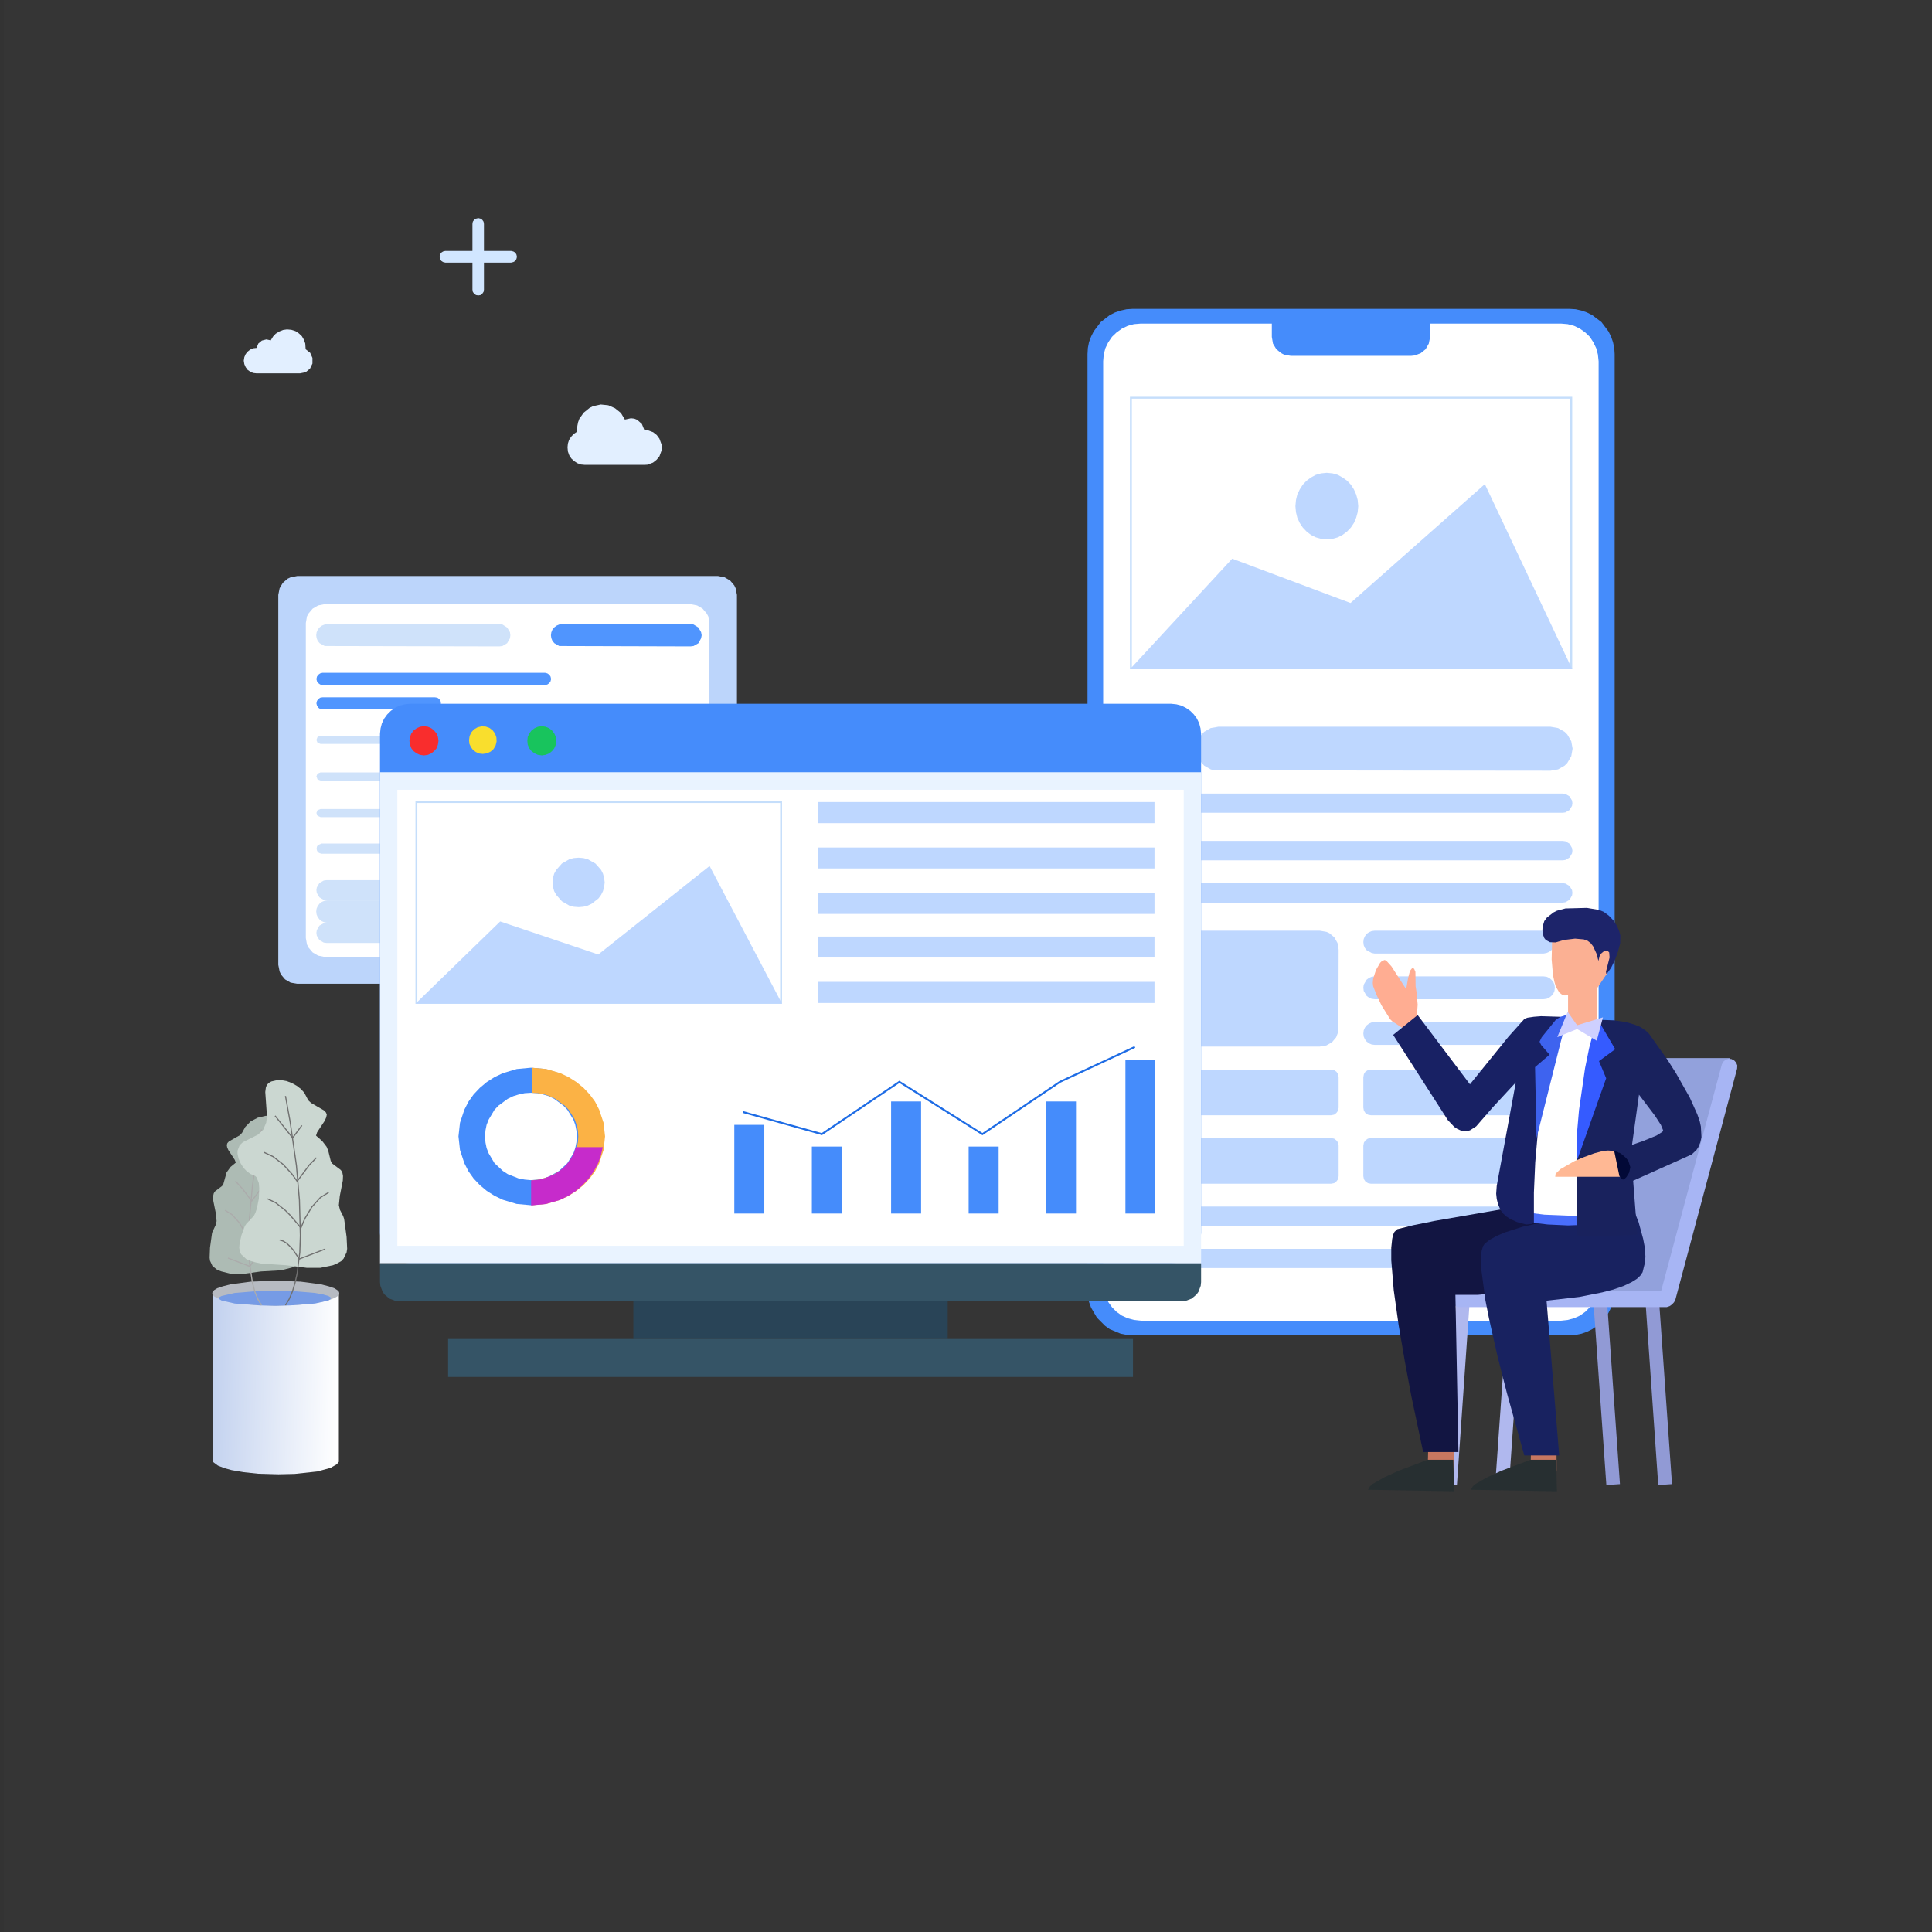 <svg height="1024" node-id="1" sillyvg="true" template-height="1024" template-width="1024" version="1.1"
     viewBox="0 0 1024 1024" width="1024" xmlns="http://www.w3.org/2000/svg">
    <rect x="0" y="0" width="1024" height="1024" fill="#333333" stroke="none"/>
    <defs node-id="140">
        <linearGradient gradientUnits="objectBoundingBox" id="linear-gradient" node-id="5" spreadMethod="pad" x1="0"
                        x2="1" y1="0.418" y2="0.457">
            <stop offset="0" stop-color="#c3d2ef"/>
            <stop offset="1" stop-color="#ffffff"/>
        </linearGradient>
        <clipPath id="clip-数据整理-2" node-id="8">
            <path d="M 0.00 0.00 L 1024.00 0.00 L 1024.00 1024.00 L 0.00 1024.00 Z" fill="#000000" fill-rule="nonzero"
                  node-id="149" stroke="none" target-height="1024" target-width="1024" target-x="0" target-y="0"/>
        </clipPath>
        <clipPath id="clip-path" node-id="3">
            <path d="M 0.00 0.00 L 1024.00 0.00 L 1024.00 1024.00 L 0.00 1024.00 Z" fill="#000000" fill-rule="nonzero"
                  id="数据整理" node-id="4" stroke="none" target-height="1024" target-width="1024" target-x="0"
                  target-y="0"/>
        </clipPath>
    </defs>
    <g clip-path="url(#clip-数据整理-2)" id="数据整理-2" node-id="10">
        <path d="M 0.00 0.00 L 1024.00 0.00 L 1024.00 1024.00 L 0.00 1024.00 Z" fill="#ffffff" fill-opacity="0"
              fill-rule="nonzero" node-id="157" stroke="none" target-height="1024" target-width="1024" target-x="0"
              target-y="0"/>
        <g clip-path="url(#clip-path)" group-id="1" id="数据整理-3" node-id="12">
            <path d="M 2.13 0.00 L 1026.13 0.00 L 1026.13 1024.00 L 2.13 1024.00 Z" fill="#ffffff" fill-opacity="0.01"
                  fill-rule="nonzero" group-id="1,2" id="数据整理-4" node-id="13" stroke="none" target-height="1024"
                  target-width="1024" target-x="2.128" target-y="0"/>
            <path d="M 56.30 346.70 L 61.60 332.10 L 64.50 325.60 L 70.90 314.20 L 75.50 307.50 L 80.40 301.50 L 85.60 296.20 L 90.90 291.40 L 96.70 287.00 L 102.70 283.20 L 108.80 279.80 L 115.20 276.80 L 128.40 272.20 L 142.20 269.00 L 151.60 267.70 L 161.00 266.80 L 170.60 266.50 L 189.70 266.90 L 213.10 269.30 L 239.20 273.40 L 271.30 279.30 L 280.00 280.50 L 286.40 280.90 L 331.00 281.40 L 370.70 282.30 L 445.50 285.10 L 502.70 288.20 L 532.80 290.30 L 593.80 295.40 L 624.40 298.50 L 654.50 302.00 L 693.90 307.40 L 731.60 313.70 L 749.50 317.20 L 766.40 320.80 L 783.30 324.80 L 798.80 329.00 L 813.10 333.30 L 823.90 337.00 L 833.70 340.70 L 850.70 348.30 L 858.90 352.60 L 865.90 357.00 L 871.90 361.40 L 877.10 365.80 L 880.90 369.80 L 884.10 373.80 L 886.60 377.90 L 888.50 382.00 L 894.70 402.70 L 897.60 410.70 L 905.40 428.60 L 910.50 438.50 L 915.80 448.00 L 924.20 461.90 L 957.50 513.10 L 964.40 525.00 L 968.60 533.00 L 972.00 540.90 L 974.90 548.50 L 976.60 554.40 L 977.90 560.20 L 978.70 566.00 L 979.00 571.80 L 978.80 577.60 L 978.00 583.40 L 976.70 589.30 L 974.70 595.40 L 972.20 601.10 L 968.90 607.10 L 964.80 613.30 L 947.00 635.70 L 936.00 650.10 L 899.80 700.70 L 891.60 711.50 L 883.50 721.50 L 871.90 734.00 L 865.80 739.80 L 859.30 745.30 L 852.20 750.60 L 844.60 755.70 L 836.60 760.40 L 827.80 765.10 L 811.10 773.00 L 805.00 776.60 L 799.50 780.60 L 794.30 785.00 L 784.70 794.50 L 778.10 802.10 L 764.90 818.20 L 752.90 831.80 L 741.60 842.30 L 735.40 847.20 L 728.40 852.00 L 720.60 856.60 L 714.60 859.70 L 700.70 865.40 L 684.90 870.30 L 666.60 874.20 L 645.70 876.90 L 622.00 878.20 L 595.00 878.20 L 564.70 876.50 L 526.80 872.60 L 492.30 868.00 L 461.80 862.90 L 449.40 860.30 L 426.10 854.70 L 416.80 852.00 L 399.40 846.10 L 392.50 843.30 L 382.70 838.80 L 374.80 834.60 L 367.50 830.20 L 361.50 826.10 L 340.90 810.80 L 335.70 807.60 L 329.70 804.60 L 320.80 801.20 L 315.30 799.70 L 303.30 797.40 L 295.80 796.40 L 287.50 795.80 L 278.80 795.70 L 269.70 796.10 L 251.30 798.00 L 227.60 802.20 L 171.20 814.60 L 158.20 817.10 L 141.40 819.70 L 133.70 820.40 L 126.10 820.70 L 119.10 820.60 L 112.70 819.90 L 107.90 819.00 L 103.60 817.70 L 99.70 816.00 L 96.10 814.00 L 92.70 811.60 L 89.80 808.70 L 87.20 805.30 L 84.90 801.40 L 83.10 797.20 L 81.80 792.40 L 80.70 786.80 L 80.20 780.30 L 79.50 748.30 L 80.20 724.00 L 82.00 705.00 L 87.20 664.90 L 88.20 645.60 L 88.30 633.50 L 87.90 626.30 L 86.90 618.30 L 85.20 609.60 L 82.00 596.50 L 77.70 581.90 L 62.90 533.60 L 57.90 515.60 L 52.10 490.70 L 49.60 477.60 L 47.70 464.40 L 46.20 450.70 L 45.30 436.60 L 45.00 426.00 L 45.10 415.30 L 45.70 404.20 L 46.80 392.90 L 48.30 381.80 L 50.40 370.40 L 53.00 358.70 L 56.30 346.70 Z"
                  fill="#f2f6fe" fill-opacity="0" fill-rule="nonzero" group-id="1,3" id="路径_1166" node-id="14"
                  stroke="none" target-height="611.7" target-width="934" target-x="45" target-y="266.5"/>
            <path d="M 250.40 153.50 L 250.40 139.20 L 236.00 139.20 L 234.80 138.90 L 233.90 138.30 L 233.20 137.30 L 233.00 136.10 L 233.20 134.90 L 233.90 133.90 L 234.80 133.30 L 236.00 133.00 L 250.40 133.00 L 250.40 118.70 L 250.60 117.50 L 251.30 116.50 L 252.30 115.90 L 253.50 115.60 L 254.70 115.90 L 255.60 116.50 L 256.30 117.50 L 256.50 118.70 L 256.50 133.00 L 270.90 133.00 L 272.10 133.30 L 273.10 133.90 L 273.70 134.90 L 274.00 136.10 L 273.70 137.30 L 273.10 138.30 L 272.10 138.90 L 270.90 139.20 L 256.50 139.20 L 256.50 153.50 L 256.30 154.70 L 255.60 155.70 L 254.70 156.40 L 253.50 156.60 L 252.30 156.40 L 251.30 155.70 L 250.60 154.70 L 250.40 153.50 Z"
                  fill="#d1e6ff" fill-rule="nonzero" group-id="1,4" id="联合_163" node-id="15" stroke="none"
                  target-height="41" target-width="41" target-x="233" target-y="115.6"/>
            <path d="M 310.00 246.40 L 307.90 246.20 L 306.00 245.50 L 304.30 244.40 L 302.80 243.00 L 301.70 241.30 L 301.00 239.30 L 300.80 237.10 L 301.00 235.10 L 301.60 233.20 L 302.70 231.50 L 304.10 230.00 L 305.90 228.80 L 306.00 225.80 L 306.40 223.80 L 307.10 221.90 L 309.40 218.70 L 312.50 216.20 L 314.30 215.30 L 318.40 214.40 L 322.40 214.80 L 326.00 216.40 L 329.10 218.90 L 331.20 222.40 L 334.40 221.70 L 336.20 221.90 L 337.70 222.50 L 340.20 224.70 L 341.50 227.90 L 343.20 228.00 L 346.20 229.10 L 348.10 230.60 L 349.50 232.50 L 350.60 235.50 L 350.80 237.20 L 350.60 238.90 L 349.50 241.90 L 348.00 243.70 L 346.10 245.20 L 343.20 246.30 L 341.50 246.40 Z"
                  fill="#e2efff" fill-rule="nonzero" group-id="1,5" id="联合_164" node-id="16" stroke="none"
                  target-height="32" target-width="50" target-x="300.8" target-y="214.4"/>
            <path d="M 136.00 197.90 L 134.20 197.70 L 132.60 197.00 L 131.20 196.00 L 130.20 194.60 L 129.50 193.00 L 129.20 191.20 L 129.50 189.30 L 130.20 187.70 L 131.20 186.40 L 132.60 185.30 L 134.20 184.60 L 136.00 184.40 L 136.90 182.10 L 138.80 180.50 L 141.20 179.90 L 143.50 180.40 L 144.70 178.40 L 146.10 176.90 L 148.00 175.70 L 150.00 174.90 L 152.10 174.60 L 154.40 174.80 L 156.60 175.50 L 158.40 176.70 L 160.00 178.20 L 161.10 180.10 L 161.80 182.10 L 162.00 185.10 L 164.40 187.00 L 165.60 189.70 L 165.60 192.70 L 164.30 195.40 L 162.00 197.30 L 159.00 197.90 Z"
                  fill="#e2efff" fill-rule="nonzero" group-id="1,6" id="联合_165" node-id="17" stroke="none"
                  target-height="23.3" target-width="36.4" target-x="129.2" target-y="174.6"/>
            <path d="M 802.00 383.50 L 802.70 379.80 L 804.50 376.70 L 807.20 374.40 L 808.80 373.70 L 812.50 373.00 L 816.20 373.70 L 819.30 375.50 L 821.60 378.20 L 822.30 379.80 L 823.00 383.50 L 822.30 387.20 L 821.60 388.80 L 819.30 391.50 L 816.20 393.30 L 812.50 394.00 L 808.80 393.30 L 805.70 391.50 L 803.40 388.80 L 802.70 387.20 L 802.00 383.50 Z"
                  fill="#ffffff" fill-rule="nonzero" group-id="1,7" id="椭圆_379" node-id="18" stroke="none"
                  target-height="21" target-width="21" target-x="802" target-y="373"/>
            <path d="M 831.80 163.70 L 835.10 163.90 L 838.20 164.60 L 841.10 165.60 L 843.90 167.00 L 848.80 170.70 L 852.50 175.60 L 853.90 178.40 L 854.90 181.30 L 855.60 184.40 L 855.80 187.70 L 855.80 683.70 L 855.60 687.00 L 854.90 690.10 L 853.90 693.10 L 852.50 695.90 L 850.80 698.40 L 848.80 700.70 L 846.50 702.70 L 843.90 704.50 L 841.10 705.90 L 838.20 706.90 L 835.10 707.50 L 831.80 707.70 L 600.40 707.70 L 597.10 707.50 L 594.00 706.90 L 588.20 704.50 L 585.70 702.70 L 581.40 698.40 L 578.30 693.10 L 577.20 690.10 L 576.60 687.00 L 576.40 683.70 L 576.40 187.70 L 576.60 184.40 L 577.20 181.30 L 578.30 178.40 L 579.70 175.60 L 583.40 170.70 L 588.20 167.00 L 591.00 165.60 L 594.00 164.60 L 597.10 163.90 L 600.40 163.70 Z"
                  fill="#458cfb" fill-rule="nonzero" group-id="1,8,13,49" id="矩形_1402" node-id="21" stroke="none"
                  target-height="544" target-width="279.4" target-x="576.4" target-y="163.7"/>
            <path d="M 827.30 171.50 L 830.90 171.80 L 834.30 172.70 L 837.40 174.20 L 840.20 176.20 L 842.60 178.50 L 844.50 181.40 L 846.00 184.50 L 846.90 187.80 L 847.30 191.50 L 847.30 680.00 L 846.90 683.60 L 846.00 687.00 L 844.50 690.10 L 842.60 692.90 L 840.20 695.30 L 837.40 697.30 L 834.30 698.70 L 830.90 699.60 L 827.30 700.00 L 604.70 700.00 L 601.00 699.60 L 597.70 698.70 L 594.60 697.30 L 591.80 695.30 L 589.40 692.90 L 587.40 690.10 L 585.90 687.00 L 585.00 683.60 L 584.70 680.00 L 584.70 191.50 L 585.00 187.80 L 585.90 184.50 L 587.40 181.40 L 589.40 178.50 L 591.80 176.20 L 594.60 174.20 L 597.70 172.70 L 601.00 171.80 L 604.70 171.50 Z"
                  fill="#ffffff" fill-rule="nonzero" group-id="1,8,13,50" id="矩形_1404" node-id="22" stroke="none"
                  target-height="528.5" target-width="262.6" target-x="584.7" target-y="171.5"/>
            <path d="M 758.00 165.30 L 758.00 178.60 L 757.30 182.10 L 755.60 185.10 L 753.00 187.20 L 749.80 188.40 L 748.00 188.60 L 684.10 188.60 L 680.60 188.00 L 679.10 187.20 L 676.50 185.10 L 674.70 182.10 L 674.10 178.60 L 674.10 165.30 Z"
                  fill="#458cfb" fill-rule="nonzero" group-id="1,8,13,51" id="矩形_1535" node-id="23" stroke="none"
                  target-height="23.3" target-width="83.9" target-x="674.1" target-y="165.3"/>
            <path d="M 832.80 354.20 L 599.40 354.20 L 599.40 210.80 L 832.80 210.80 L 832.80 354.20 Z" fill="#ffffff"
                  fill-rule="nonzero" group-id="1,8,14,52" node-id="201" stroke="none" target-height="143.4"
                  target-width="233.4" target-x="599.4" target-y="210.8"/>
            <path d="M 599.90 211.30 L 599.90 353.70 L 832.30 353.70 L 832.30 211.30 L 599.90 211.30 M 598.90 210.30 L 833.30 210.30 L 833.30 354.70 L 598.90 354.70 L 598.90 210.30 Z"
                  fill="#c5defb" fill-rule="nonzero" group-id="1,8,14,52" node-id="203" stroke="none"
                  target-height="144.4" target-width="234.4" target-x="598.9" target-y="210.3"/>
            <path d="M 715.80 319.60 L 787.00 256.60 L 833.30 354.70 L 598.90 354.70 L 653.10 296.10 Z" fill="#bed7ff"
                  fill-rule="nonzero" group-id="1,8,14,53" id="路径_1242" node-id="28" stroke="none"
                  target-height="98.1" target-width="234.4" target-x="598.9" target-y="256.6"/>
            <path d="M 686.60 268.30 L 686.90 265.00 L 687.60 262.10 L 688.90 259.40 L 690.50 256.90 L 692.50 254.80 L 694.80 253.10 L 697.40 251.70 L 700.20 250.90 L 703.20 250.60 L 706.30 250.90 L 709.10 251.70 L 711.60 253.10 L 714.00 254.80 L 716.00 256.90 L 717.60 259.40 L 718.80 262.10 L 719.60 265.00 L 719.90 268.30 L 719.60 271.50 L 718.80 274.40 L 717.60 277.20 L 716.00 279.60 L 714.00 281.70 L 711.60 283.50 L 709.10 284.80 L 706.30 285.60 L 703.20 285.90 L 700.20 285.60 L 697.40 284.80 L 694.80 283.50 L 692.50 281.70 L 690.50 279.60 L 688.90 277.20 L 687.60 274.40 L 686.90 271.50 L 686.60 268.30 Z"
                  fill="#bed7ff" fill-rule="nonzero" group-id="1,8,14,54" id="椭圆_380" node-id="29" stroke="none"
                  target-height="35.3" target-width="33.3" target-x="686.6" target-y="250.6"/>
            <path d="M 598.70 396.80 L 598.90 394.50 L 599.50 392.40 L 600.60 390.40 L 602.00 388.60 L 603.80 387.20 L 605.80 386.10 L 608.10 385.40 L 610.30 385.20 L 612.60 385.40 L 614.70 386.10 L 616.70 387.10 L 618.50 388.60 L 620.00 390.40 L 621.10 392.40 L 621.70 394.60 L 621.90 396.80 L 621.70 399.00 L 621.10 401.30 L 619.90 403.40 L 618.50 405.10 L 616.80 406.50 L 614.80 407.60 L 612.60 408.20 L 610.30 408.50 L 606.20 407.70 L 602.80 405.70 L 600.20 402.70 L 599.40 400.90 L 598.70 396.80 Z"
                  fill="#bed7ff" fill-rule="nonzero" group-id="1,8,15,55" id="椭圆_381" node-id="31" stroke="none"
                  target-height="23.3" target-width="23.2" target-x="598.7" target-y="385.2"/>
            <path d="M 821.80 385.20 L 825.80 385.90 L 829.30 387.90 L 830.70 389.30 L 832.80 392.90 L 833.50 396.80 L 832.80 400.80 L 830.70 404.40 L 829.30 405.80 L 825.80 407.80 L 821.80 408.50 L 643.60 408.30 L 641.70 407.80 L 638.20 405.80 L 635.50 402.70 L 634.10 398.80 L 634.10 394.80 L 635.50 391.00 L 638.20 387.90 L 641.70 385.90 L 645.70 385.20 Z"
                  fill="#bed7ff" fill-rule="nonzero" group-id="1,8,15,56" id="矩形_1536" node-id="32" stroke="none"
                  target-height="23.3" target-width="199.4" target-x="634.1" target-y="385.2"/>
            <path d="M 828.30 420.60 L 829.70 420.80 L 831.90 422.10 L 833.20 424.30 L 833.40 425.70 L 833.20 427.10 L 831.90 429.30 L 829.70 430.60 L 828.30 430.80 L 603.80 430.80 L 602.40 430.60 L 600.20 429.30 L 598.90 427.10 L 598.70 425.70 L 598.90 424.30 L 600.20 422.10 L 602.40 420.80 L 603.80 420.60 Z"
                  fill="#bed7ff" fill-rule="nonzero" group-id="1,8,15,57" id="矩形_1537" node-id="33" stroke="none"
                  target-height="10.2" target-width="234.7" target-x="598.7" target-y="420.6"/>
            <path d="M 828.30 445.70 L 829.70 445.90 L 831.90 447.20 L 833.20 449.50 L 833.40 450.90 L 833.20 452.30 L 831.90 454.50 L 829.70 455.80 L 828.30 456.00 L 603.80 456.00 L 602.40 455.80 L 600.20 454.50 L 598.90 452.30 L 598.70 450.90 L 598.90 449.50 L 600.20 447.20 L 602.40 445.90 L 603.80 445.70 Z"
                  fill="#bed7ff" fill-rule="nonzero" group-id="1,8,15,58" id="矩形_1538" node-id="34" stroke="none"
                  target-height="10.3" target-width="234.7" target-x="598.7" target-y="445.7"/>
            <path d="M 828.30 468.10 L 829.70 468.30 L 831.90 469.60 L 833.20 471.80 L 833.40 473.20 L 833.20 474.60 L 831.90 476.90 L 829.70 478.20 L 828.30 478.40 L 603.80 478.40 L 602.40 478.20 L 600.20 476.90 L 598.90 474.60 L 598.70 473.20 L 598.90 471.80 L 600.20 469.60 L 602.40 468.30 L 603.80 468.10 Z"
                  fill="#bed7ff" fill-rule="nonzero" group-id="1,8,15,59" id="矩形_1539" node-id="35" stroke="none"
                  target-height="10.3" target-width="234.7" target-x="598.7" target-y="468.1"/>
            <path d="M 828.30 639.50 L 829.70 639.70 L 831.90 641.00 L 833.20 643.30 L 833.40 644.70 L 833.20 646.00 L 831.90 648.30 L 829.70 649.60 L 828.30 649.80 L 603.80 649.80 L 602.40 649.60 L 600.20 648.30 L 598.90 646.00 L 598.70 644.70 L 598.90 643.30 L 600.20 641.00 L 602.40 639.70 L 603.80 639.50 Z"
                  fill="#bed7ff" fill-rule="nonzero" group-id="1,8,15,60" id="矩形_1545" node-id="36" stroke="none"
                  target-height="10.3" target-width="234.7" target-x="598.7" target-y="639.5"/>
            <path d="M 828.30 661.90 L 829.70 662.10 L 831.90 663.40 L 833.20 665.60 L 833.40 667.00 L 833.20 668.40 L 831.90 670.60 L 829.70 671.90 L 828.30 672.10 L 603.80 672.10 L 602.40 671.90 L 600.20 670.60 L 598.90 668.40 L 598.70 667.00 L 598.90 665.60 L 600.20 663.40 L 602.40 662.10 L 603.80 661.90 Z"
                  fill="#bed7ff" fill-rule="nonzero" group-id="1,8,15,61" id="矩形_1546" node-id="37" stroke="none"
                  target-height="10.2" target-width="234.7" target-x="598.7" target-y="661.9"/>
            <path d="M 699.50 493.30 L 703.00 493.90 L 704.60 494.60 L 707.20 496.80 L 708.90 499.80 L 709.50 503.30 L 709.40 546.60 L 708.20 549.80 L 706.00 552.40 L 703.00 554.10 L 699.50 554.70 L 608.70 554.70 L 606.80 554.60 L 603.60 553.40 L 601.00 551.20 L 600.00 549.80 L 598.80 546.60 L 598.70 503.30 L 599.30 499.80 L 601.00 496.80 L 603.60 494.60 L 605.20 493.90 L 608.70 493.30 Z"
                  fill="#bed7ff" fill-rule="nonzero" group-id="1,8,15,62" id="矩形_1540" node-id="38" stroke="none"
                  target-height="61.4" target-width="110.8" target-x="598.7" target-y="493.3"/>
            <path d="M 818.10 493.30 L 819.70 493.50 L 822.30 495.00 L 823.30 496.30 L 823.90 497.70 L 824.10 499.30 L 823.90 501.00 L 823.30 502.40 L 822.30 503.60 L 821.10 504.50 L 819.70 505.10 L 818.10 505.40 L 728.60 505.40 L 727.00 505.10 L 724.30 503.60 L 723.40 502.40 L 722.80 501.00 L 722.60 499.30 L 722.80 497.70 L 723.40 496.30 L 724.30 495.00 L 725.60 494.10 L 727.00 493.50 L 728.60 493.30 Z"
                  fill="#bed7ff" fill-rule="nonzero" group-id="1,8,15,63" id="矩形_1547" node-id="39" stroke="none"
                  target-height="12.1" target-width="101.5" target-x="722.6" target-y="493.3"/>
            <path d="M 818.10 517.50 L 819.70 517.70 L 821.10 518.30 L 822.30 519.30 L 823.30 520.50 L 823.90 521.90 L 824.10 523.50 L 823.90 525.20 L 823.30 526.60 L 822.30 527.80 L 821.10 528.80 L 819.70 529.40 L 818.10 529.60 L 728.60 529.60 L 727.00 529.40 L 725.60 528.80 L 724.30 527.80 L 722.80 525.20 L 722.60 523.50 L 722.80 521.90 L 724.30 519.30 L 725.60 518.30 L 727.00 517.70 L 728.60 517.50 Z"
                  fill="#bed7ff" fill-rule="nonzero" group-id="1,8,15,64" id="矩形_1548" node-id="40" stroke="none"
                  target-height="12.1" target-width="101.5" target-x="722.6" target-y="517.5"/>
            <path d="M 818.10 541.70 L 819.70 541.90 L 822.30 543.50 L 823.30 544.70 L 823.90 546.10 L 824.10 547.80 L 823.90 549.40 L 823.30 550.80 L 822.30 552.00 L 821.10 553.00 L 819.70 553.60 L 818.10 553.80 L 728.60 553.80 L 727.00 553.60 L 725.60 553.00 L 724.30 552.00 L 723.40 550.80 L 722.80 549.40 L 722.60 547.80 L 722.80 546.10 L 723.40 544.70 L 724.30 543.50 L 725.60 542.50 L 727.00 541.90 L 728.60 541.70 Z"
                  fill="#bed7ff" fill-rule="nonzero" group-id="1,8,15,65" id="矩形_1549" node-id="41" stroke="none"
                  target-height="12.1" target-width="101.5" target-x="722.6" target-y="541.7"/>
            <path d="M 705.50 566.90 L 707.10 567.20 L 708.30 568.00 L 709.20 569.30 L 709.50 570.90 L 709.50 587.10 L 709.20 588.70 L 708.30 589.90 L 707.10 590.80 L 705.50 591.10 L 602.70 591.10 L 601.10 590.80 L 599.80 589.90 L 599.00 588.70 L 598.70 587.10 L 598.70 570.90 L 599.00 569.30 L 599.80 568.00 L 601.10 567.20 L 602.70 566.90 Z"
                  fill="#bed7ff" fill-rule="nonzero" group-id="1,8,15,66" id="矩形_1541" node-id="42" stroke="none"
                  target-height="24.2" target-width="110.8" target-x="598.7" target-y="566.9"/>
            <path d="M 705.50 603.20 L 707.10 603.50 L 708.30 604.40 L 709.20 605.60 L 709.50 607.20 L 709.50 623.40 L 709.20 625.00 L 708.30 626.20 L 707.10 627.10 L 705.50 627.40 L 602.70 627.40 L 601.10 627.10 L 599.80 626.20 L 599.00 625.00 L 598.70 623.40 L 598.70 607.20 L 599.00 605.60 L 599.80 604.40 L 601.10 603.50 L 602.70 603.20 Z"
                  fill="#bed7ff" fill-rule="nonzero" group-id="1,8,15,67" id="矩形_1544" node-id="43" stroke="none"
                  target-height="24.2" target-width="110.8" target-x="598.7" target-y="603.2"/>
            <path d="M 829.40 566.90 L 831.00 567.20 L 832.30 568.00 L 833.10 569.30 L 833.40 570.90 L 833.40 587.10 L 833.10 588.70 L 832.30 589.90 L 831.00 590.80 L 829.40 591.10 L 726.60 591.10 L 725.00 590.80 L 723.70 589.90 L 722.90 588.70 L 722.60 587.10 L 722.60 570.90 L 722.90 569.30 L 723.70 568.00 L 725.00 567.20 L 726.60 566.90 Z"
                  fill="#bed7ff" fill-rule="nonzero" group-id="1,8,15,68" id="矩形_1542" node-id="44" stroke="none"
                  target-height="24.2" target-width="110.8" target-x="722.6" target-y="566.9"/>
            <path d="M 829.40 603.20 L 831.00 603.50 L 832.30 604.40 L 833.10 605.60 L 833.40 607.20 L 833.40 623.40 L 833.10 625.00 L 832.30 626.20 L 831.00 627.10 L 829.40 627.40 L 726.60 627.40 L 725.00 627.10 L 723.70 626.20 L 722.90 625.00 L 722.60 623.40 L 722.60 607.20 L 722.90 605.60 L 723.70 604.40 L 725.00 603.50 L 726.60 603.20 Z"
                  fill="#bed7ff" fill-rule="nonzero" group-id="1,8,15,69" id="矩形_1543" node-id="45" stroke="none"
                  target-height="24.2" target-width="110.8" target-x="722.6" target-y="603.2"/>
            <path d="M 380.60 305.30 L 384.10 306.00 L 387.00 307.70 L 389.20 310.30 L 389.90 311.80 L 390.60 315.30 L 390.60 511.40 L 389.90 514.90 L 389.20 516.50 L 387.00 519.10 L 384.10 520.80 L 380.60 521.40 L 157.50 521.40 L 154.00 520.80 L 151.10 519.10 L 148.90 516.50 L 148.20 514.90 L 147.50 511.40 L 147.50 315.30 L 148.20 311.80 L 149.90 308.90 L 152.50 306.70 L 154.00 306.00 L 157.50 305.30 Z"
                  fill="#bcd5fb" fill-rule="nonzero" group-id="1,9,16" id="矩形_1433" node-id="47" stroke="none"
                  target-height="216.1" target-width="243.1" target-x="147.5" target-y="305.3"/>
            <path d="M 366.00 320.20 L 369.50 320.90 L 372.40 322.60 L 374.60 325.20 L 375.40 326.70 L 376.00 330.20 L 376.00 497.20 L 375.40 500.60 L 374.60 502.20 L 372.40 504.80 L 369.50 506.50 L 366.00 507.20 L 172.10 507.20 L 168.60 506.50 L 165.70 504.80 L 163.50 502.20 L 162.70 500.60 L 162.10 497.20 L 162.10 330.20 L 162.70 326.70 L 163.50 325.20 L 165.70 322.60 L 168.60 320.90 L 172.10 320.20 Z"
                  fill="#ffffff" fill-rule="nonzero" group-id="1,9,17" id="矩形_1487" node-id="48" stroke="none"
                  target-height="187" target-width="213.9" target-x="162.1" target-y="320.2"/>
            <path d="M 264.70 330.80 L 266.30 331.00 L 268.80 332.60 L 270.30 335.10 L 270.50 336.70 L 270.30 338.30 L 268.80 340.90 L 266.30 342.40 L 264.70 342.60 L 172.10 342.40 L 169.40 340.90 L 168.40 339.70 L 167.80 338.20 L 167.60 336.70 L 167.80 335.20 L 168.40 333.70 L 169.40 332.50 L 170.60 331.60 L 172.10 331.00 L 173.60 330.80 Z"
                  fill="#cfe2fa" fill-rule="nonzero" group-id="1,9,18" id="矩形_1434" node-id="49" stroke="none"
                  target-height="11.8" target-width="102.9" target-x="167.6" target-y="330.8"/>
            <path d="M 366.00 330.80 L 367.60 331.00 L 370.20 332.60 L 371.60 335.10 L 371.90 336.70 L 371.60 338.30 L 370.20 340.90 L 367.60 342.40 L 366.00 342.60 L 296.40 342.40 L 293.80 340.90 L 292.80 339.70 L 292.20 338.20 L 292.00 336.70 L 292.20 335.20 L 292.80 333.70 L 293.80 332.50 L 295.00 331.60 L 296.40 331.00 L 298.00 330.80 Z"
                  fill="#5095fe" fill-rule="nonzero" group-id="1,9,19" id="矩形_1435" node-id="50" stroke="none"
                  target-height="11.8" target-width="79.9" target-x="292" target-y="330.8"/>
            <path d="M 288.90 356.60 L 290.10 356.90 L 291.10 357.60 L 291.80 358.60 L 292.10 359.90 L 291.80 361.10 L 291.10 362.10 L 290.10 362.80 L 288.90 363.10 L 170.90 363.10 L 169.70 362.80 L 168.70 362.10 L 168.00 361.10 L 167.70 359.90 L 168.00 358.60 L 168.70 357.60 L 169.70 356.90 L 170.90 356.60 Z"
                  fill="#5095fe" fill-rule="nonzero" group-id="1,9,20" id="矩形_1436" node-id="51" stroke="none"
                  target-height="6.5" target-width="124.4" target-x="167.7" target-y="356.6"/>
            <path d="M 230.50 369.60 L 231.80 369.80 L 232.80 370.50 L 233.50 371.50 L 233.70 372.80 L 233.50 374.00 L 232.80 375.10 L 231.80 375.80 L 230.50 376.00 L 170.90 376.00 L 169.70 375.80 L 168.70 375.10 L 168.00 374.00 L 167.70 372.80 L 168.00 371.50 L 168.70 370.50 L 169.70 369.80 L 170.90 369.60 Z"
                  fill="#5095fe" fill-rule="nonzero" group-id="1,9,21" id="矩形_1437" node-id="52" stroke="none"
                  target-height="6.4" target-width="66" target-x="167.7" target-y="369.6"/>
            <path d="M 369.80 390.00 L 371.30 390.60 L 371.90 392.20 L 371.30 393.70 L 369.80 394.30 L 169.90 394.30 L 168.30 393.70 L 167.70 392.20 L 168.30 390.60 L 169.90 390.00 Z"
                  fill="#cfe2fa" fill-rule="nonzero" group-id="1,9,22" id="矩形_1438" node-id="53" stroke="none"
                  target-height="4.3" target-width="204.2" target-x="167.7" target-y="390"/>
            <path d="M 369.80 409.40 L 371.30 410.00 L 371.90 411.50 L 371.30 413.10 L 369.80 413.70 L 169.90 413.70 L 168.30 413.10 L 167.70 411.50 L 168.30 410.00 L 169.90 409.40 Z"
                  fill="#cfe2fa" fill-rule="nonzero" group-id="1,9,23" id="矩形_1439" node-id="54" stroke="none"
                  target-height="4.3" target-width="204.2" target-x="167.7" target-y="409.4"/>
            <path d="M 369.80 428.80 L 371.30 429.40 L 371.90 430.90 L 371.30 432.40 L 369.80 433.10 L 169.90 433.10 L 168.30 432.40 L 167.70 430.90 L 168.30 429.40 L 169.90 428.80 Z"
                  fill="#cfe2fa" fill-rule="nonzero" group-id="1,9,24" id="矩形_1440" node-id="55" stroke="none"
                  target-height="4.3" target-width="204.2" target-x="167.7" target-y="428.8"/>
            <path d="M 369.20 447.10 L 371.00 447.70 L 372.00 449.30 L 371.60 451.10 L 371.00 451.90 L 369.20 452.50 L 170.40 452.50 L 169.40 452.20 L 168.50 451.70 L 168.00 450.80 L 167.80 449.80 L 168.00 448.70 L 168.50 447.90 L 170.40 447.10 Z"
                  fill="#cfe2fa" fill-rule="nonzero" group-id="1,9,25" id="矩形_1441" node-id="56" stroke="none"
                  target-height="5.4" target-width="204.2" target-x="167.8" target-y="447.1"/>
            <path d="M 366.60 466.50 L 368.00 466.70 L 370.40 468.00 L 371.70 470.40 L 371.90 471.80 L 371.70 473.30 L 370.40 475.60 L 368.00 477.00 L 366.60 477.20 L 173.10 477.20 L 171.60 477.00 L 169.30 475.60 L 167.90 473.30 L 167.70 471.80 L 167.90 470.40 L 169.30 468.00 L 171.60 466.70 L 173.10 466.50 Z"
                  fill="#cfe2fa" fill-rule="nonzero" group-id="1,9,26" id="矩形_1442" node-id="57" stroke="none"
                  target-height="10.7" target-width="204.2" target-x="167.7" target-y="466.5"/>
            <path d="M 273.90 477.20 L 275.50 477.50 L 278.00 479.00 L 279.50 481.50 L 279.70 483.10 L 279.50 484.70 L 278.00 487.30 L 275.50 488.80 L 273.90 489.10 L 173.60 489.10 L 172.10 488.90 L 170.60 488.30 L 169.40 487.40 L 168.40 486.10 L 167.80 484.70 L 167.60 483.10 L 167.80 481.60 L 168.40 480.20 L 169.40 478.90 L 170.60 478.00 L 172.10 477.40 L 173.60 477.20 Z"
                  fill="#cfe2fa" fill-rule="nonzero" group-id="1,9,27" id="矩形_1443" node-id="58" stroke="none"
                  target-height="11.9" target-width="112.1" target-x="167.6" target-y="477.2"/>
            <path d="M 349.70 489.10 L 351.10 489.30 L 353.50 490.60 L 354.80 493.00 L 355.00 494.40 L 354.80 495.90 L 353.50 498.30 L 351.10 499.60 L 349.70 499.80 L 173.10 499.80 L 171.60 499.60 L 169.30 498.30 L 167.90 495.90 L 167.70 494.40 L 167.90 493.00 L 169.30 490.60 L 171.60 489.30 L 173.10 489.10 Z"
                  fill="#cfe2fa" fill-rule="nonzero" group-id="1,9,28" id="矩形_1444" node-id="59" stroke="none"
                  target-height="10.7" target-width="187.3" target-x="167.7" target-y="489.1"/>
            <path d="M 620.60 373.00 L 623.50 373.30 L 626.20 374.00 L 628.60 375.20 L 630.90 376.80 L 632.80 378.70 L 634.40 380.90 L 635.60 383.40 L 636.30 386.10 L 636.60 389.00 L 636.60 653.60 L 636.30 656.50 L 635.60 659.20 L 634.40 661.70 L 632.80 663.90 L 630.90 665.80 L 628.60 667.40 L 626.20 668.60 L 623.50 669.30 L 620.60 669.60 L 217.40 669.60 L 214.50 669.30 L 211.80 668.60 L 209.30 667.40 L 207.10 665.80 L 205.20 663.90 L 203.60 661.70 L 202.40 659.20 L 201.70 656.50 L 201.40 653.60 L 201.40 389.00 L 201.70 386.10 L 202.40 383.40 L 203.60 380.90 L 205.20 378.70 L 207.10 376.80 L 209.30 375.20 L 211.80 374.00 L 214.50 373.30 L 217.40 373.00 Z"
                  fill="#458cfb" fill-rule="nonzero" group-id="1,10,29" id="矩形_1402-2" node-id="61" stroke="none"
                  target-height="296.6" target-width="435.2" target-x="201.4" target-y="373"/>
            <path d="M 201.40 409.30 L 636.60 409.30 L 636.60 669.60 L 201.40 669.60 Z" fill="#e9f3ff"
                  fill-rule="nonzero" group-id="1,10,30" id="矩形_1404-2" node-id="62" stroke="none"
                  target-height="260.3" target-width="435.2" target-x="201.4" target-y="409.3"/>
            <path d="M 636.60 669.60 L 636.60 679.60 L 636.40 681.50 L 635.20 684.70 L 634.20 686.10 L 631.60 688.30 L 628.40 689.50 L 626.60 689.60 L 211.40 689.60 L 209.60 689.50 L 206.40 688.30 L 203.80 686.10 L 202.80 684.70 L 201.60 681.50 L 201.40 679.60 L 201.40 669.60 Z"
                  fill="#355466" fill-rule="nonzero" group-id="1,10,31" id="矩形_1515" node-id="63" stroke="none"
                  target-height="20" target-width="435.2" target-x="201.4" target-y="669.6"/>
            <path d="M 335.70 689.60 L 502.30 689.60 L 502.30 709.70 L 335.70 709.70 Z" fill="#294457"
                  fill-rule="nonzero" group-id="1,10,32" id="矩形_1516" node-id="64" stroke="none"
                  target-height="20.1" target-width="166.6" target-x="335.7" target-y="689.6"/>
            <path d="M 237.50 709.70 L 600.50 709.70 L 600.50 729.80 L 237.50 729.80 Z" fill="#355466"
                  fill-rule="nonzero" group-id="1,10,33" id="矩形_1517" node-id="65" stroke="none"
                  target-height="20.1" target-width="363" target-x="237.5" target-y="709.7"/>
            <path d="M 217.00 392.70 L 217.30 390.60 L 218.00 388.80 L 219.20 387.20 L 220.80 386.00 L 222.60 385.20 L 224.70 384.90 L 226.80 385.20 L 228.60 386.00 L 230.10 387.20 L 231.40 388.80 L 232.10 390.60 L 232.40 392.70 L 232.10 394.70 L 231.40 396.60 L 230.10 398.10 L 228.60 399.30 L 226.80 400.10 L 224.70 400.40 L 222.60 400.10 L 220.80 399.30 L 219.20 398.10 L 218.00 396.60 L 217.30 394.70 L 217.00 392.70 Z"
                  fill="#f92d2d" fill-rule="nonzero" group-id="1,10,34" id="椭圆_356" node-id="66" stroke="none"
                  target-height="15.5" target-width="15.4" target-x="217" target-y="384.9"/>
            <path d="M 248.60 392.30 L 248.90 390.10 L 249.80 388.20 L 251.20 386.60 L 253.10 385.50 L 255.20 385.00 L 257.40 385.10 L 259.40 385.80 L 261.10 387.10 L 262.40 388.80 L 263.10 390.90 L 263.20 393.00 L 262.70 395.10 L 261.60 397.00 L 260.00 398.40 L 258.10 399.30 L 255.90 399.60 L 254.00 399.40 L 252.20 398.60 L 250.70 397.50 L 249.60 396.00 L 248.80 394.30 L 248.60 392.30 Z"
                  fill="#f9de2d" fill-rule="nonzero" group-id="1,10,35" id="椭圆_357" node-id="67" stroke="none"
                  target-height="14.6" target-width="14.6" target-x="248.6" target-y="385"/>
            <path d="M 279.50 392.70 L 279.70 390.60 L 280.50 388.80 L 281.70 387.20 L 283.30 386.00 L 285.10 385.20 L 287.20 384.90 L 289.20 385.20 L 291.10 386.00 L 292.60 387.20 L 293.80 388.80 L 294.60 390.60 L 294.90 392.70 L 294.60 394.70 L 293.80 396.60 L 292.60 398.10 L 291.10 399.30 L 289.20 400.10 L 287.20 400.40 L 285.10 400.10 L 283.30 399.30 L 281.70 398.10 L 280.50 396.60 L 279.70 394.70 L 279.50 392.70 Z"
                  fill="#18c45d" fill-rule="nonzero" group-id="1,10,36" id="椭圆_358" node-id="68" stroke="none"
                  target-height="15.5" target-width="15.4" target-x="279.5" target-y="384.9"/>
            <path d="M 210.60 418.60 L 627.40 418.60 L 627.40 660.30 L 210.60 660.30 Z" fill="#ffffff"
                  fill-rule="nonzero" group-id="1,10,37" id="矩形_1518" node-id="69" stroke="none"
                  target-height="241.7" target-width="416.8" target-x="210.6" target-y="418.6"/>
            <path d="M 414.00 531.50 L 220.70 531.50 L 220.70 425.10 L 414.00 425.10 L 414.00 531.50 Z" fill="#ffffff"
                  fill-rule="nonzero" group-id="1,10,38,70" node-id="371" stroke="none" target-height="106.4"
                  target-width="193.3" target-x="220.7" target-y="425.1"/>
            <path d="M 221.20 425.60 L 221.20 531.00 L 413.50 531.00 L 413.50 425.60 L 221.20 425.60 M 220.20 424.60 L 414.50 424.60 L 414.50 532.00 L 220.20 532.00 L 220.20 424.60 Z"
                  fill="#c5defb" fill-rule="nonzero" group-id="1,10,38,70" node-id="373" stroke="none"
                  target-height="107.4" target-width="194.3" target-x="220.2" target-y="424.6"/>
            <path d="M 317.10 505.90 L 376.10 459.00 L 414.50 532.00 L 220.20 532.00 L 265.10 488.40 Z" fill="#bed7ff"
                  fill-rule="nonzero" group-id="1,10,38,71" id="路径_1242-2" node-id="74" stroke="none"
                  target-height="73" target-width="194.3" target-x="220.2" target-y="459"/>
            <path d="M 292.90 467.70 L 293.10 465.30 L 293.70 463.10 L 294.80 461.10 L 297.80 457.70 L 301.80 455.40 L 304.10 454.80 L 306.70 454.60 L 309.20 454.80 L 311.50 455.40 L 315.60 457.70 L 318.60 461.10 L 319.60 463.10 L 320.20 465.30 L 320.50 467.70 L 320.20 470.10 L 319.60 472.30 L 318.60 474.30 L 317.20 476.20 L 313.60 479.00 L 311.50 480.00 L 309.20 480.60 L 306.70 480.80 L 304.10 480.60 L 301.80 480.00 L 297.80 477.70 L 294.80 474.30 L 293.70 472.30 L 293.10 470.10 L 292.90 467.70 Z"
                  fill="#bed7ff" fill-rule="nonzero" group-id="1,10,38,72" id="椭圆_380-2" node-id="75" stroke="none"
                  target-height="26.2" target-width="27.6" target-x="292.9" target-y="454.6"/>
            <path d="M 433.40 531.60 L 433.40 520.40 L 611.90 520.40 L 611.90 531.60 Z M 433.40 507.50 L 433.40 496.40 L 611.90 496.40 L 611.90 507.50 Z M 433.40 484.40 L 433.40 473.20 L 611.90 473.20 L 611.90 484.40 Z M 433.40 460.30 L 433.40 449.20 L 611.90 449.20 L 611.90 460.30 Z M 433.40 436.30 L 433.40 425.10 L 611.90 425.10 L 611.90 436.30 Z"
                  fill="#bed7ff" fill-rule="nonzero" group-id="1,10,39" id="联合_171" node-id="76" stroke="none"
                  target-height="106.5" target-width="178.5" target-x="433.4" target-y="425.1"/>
            <path d="M 389.20 596.20 L 405.10 596.20 L 405.10 643.20 L 389.20 643.20 Z" fill="#458cfb"
                  fill-rule="nonzero" group-id="1,10,40,73" id="矩形_1445" node-id="78" stroke="none" target-height="47"
                  target-width="15.9" target-x="389.2" target-y="596.2"/>
            <path d="M 430.30 607.70 L 446.20 607.70 L 446.20 643.20 L 430.30 643.20 Z" fill="#458cfb"
                  fill-rule="nonzero" group-id="1,10,40,74" id="矩形_1446" node-id="79" stroke="none"
                  target-height="35.5" target-width="15.9" target-x="430.3" target-y="607.7"/>
            <path d="M 472.30 583.80 L 488.20 583.80 L 488.20 643.20 L 472.30 643.20 Z" fill="#458cfb"
                  fill-rule="nonzero" group-id="1,10,40,75" id="矩形_1447" node-id="80" stroke="none"
                  target-height="59.4" target-width="15.9" target-x="472.3" target-y="583.8"/>
            <path d="M 513.40 607.70 L 529.30 607.70 L 529.30 643.20 L 513.40 643.20 Z" fill="#458cfb"
                  fill-rule="nonzero" group-id="1,10,40,76" id="矩形_1448" node-id="81" stroke="none"
                  target-height="35.5" target-width="15.9" target-x="513.4" target-y="607.7"/>
            <path d="M 554.50 583.80 L 570.30 583.80 L 570.30 643.20 L 554.50 643.20 Z" fill="#458cfb"
                  fill-rule="nonzero" group-id="1,10,40,77" id="矩形_1449" node-id="82" stroke="none"
                  target-height="59.4" target-width="15.8" target-x="554.5" target-y="583.8"/>
            <path d="M 596.50 561.60 L 612.30 561.60 L 612.30 643.20 L 596.50 643.20 Z" fill="#458cfb"
                  fill-rule="nonzero" group-id="1,10,40,78" id="矩形_1450" node-id="83" stroke="none"
                  target-height="81.6" target-width="15.8" target-x="596.5" target-y="561.6"/>
            <path d="M 393.80 589.40 L 435.60 601.10 L 476.70 573.40 L 520.70 601.10 L 561.80 573.40 L 601.50 554.90"
                  fill="none" group-id="1,10,40,79" id="路径_1200" node-id="84" stroke="#1e6ce5" stroke-linecap="butt"
                  stroke-width="1" target-height="46.2" target-width="207.7" target-x="393.8" target-y="554.9"/>
            <path d="M 281.40 638.80 L 273.80 638.10 L 266.50 635.90 L 262.10 633.80 L 258.00 631.20 L 254.30 628.10 L 251.00 624.60 L 248.30 620.80 L 246.10 616.50 L 243.80 609.50 L 243.00 602.30 L 243.80 595.10 L 246.10 588.20 L 248.30 583.90 L 251.00 580.10 L 254.30 576.60 L 258.00 573.50 L 262.10 570.90 L 266.50 568.80 L 273.90 566.60 L 281.40 565.90 L 289.00 566.60 L 296.40 568.80 L 300.80 570.90 L 304.80 573.50 L 308.60 576.60 L 311.80 580.10 L 314.60 583.90 L 316.80 588.20 L 319.10 595.10 L 319.80 602.30 L 319.10 609.50 L 316.80 616.50 L 314.60 620.80 L 311.80 624.60 L 308.60 628.10 L 304.80 631.20 L 300.80 633.80 L 296.40 635.90 L 289.00 638.10 L 281.40 638.80 Z M 281.40 579.20 L 278.10 579.40 L 274.90 580.10 L 272.00 581.00 L 269.10 582.40 L 264.20 586.00 L 262.10 588.20 L 259.00 593.40 L 257.90 596.20 L 257.30 599.20 L 257.10 602.30 L 257.30 605.50 L 257.90 608.50 L 259.00 611.30 L 262.10 616.50 L 266.50 620.60 L 269.10 622.30 L 274.90 624.60 L 278.10 625.20 L 281.40 625.50 L 284.80 625.20 L 287.90 624.60 L 290.90 623.60 L 296.30 620.60 L 300.70 616.50 L 303.90 611.30 L 304.90 608.50 L 305.50 605.50 L 305.80 602.30 L 305.50 599.20 L 304.90 596.20 L 303.90 593.40 L 300.70 588.20 L 298.60 586.00 L 293.70 582.40 L 290.90 581.00 L 287.90 580.10 L 284.80 579.40 L 281.40 579.20 Z"
                  fill="#458cfb" fill-rule="nonzero" group-id="1,10,41,80" id="减去_40" node-id="86" stroke="none"
                  target-height="72.9" target-width="76.8" target-x="243" target-y="565.9"/>
            <path d="M 281.90 638.80 L 281.90 625.50 L 285.10 625.30 L 291.20 623.70 L 296.80 620.70 L 299.30 618.70 L 301.40 616.40 L 303.20 614.00 L 304.60 611.30 L 305.60 608.40 L 306.30 605.40 L 306.50 602.30 L 306.30 599.20 L 305.60 596.20 L 304.60 593.30 L 301.40 588.20 L 299.30 586.00 L 294.30 582.40 L 291.40 581.00 L 288.40 580.00 L 285.20 579.40 L 281.90 579.20 L 281.90 565.90 L 289.60 566.60 L 297.00 568.80 L 301.40 570.90 L 305.50 573.50 L 309.30 576.60 L 312.60 580.10 L 315.40 583.90 L 317.60 588.20 L 319.90 595.10 L 320.70 602.30 L 319.90 609.50 L 317.60 616.50 L 315.40 620.80 L 312.60 624.60 L 309.30 628.10 L 305.50 631.20 L 301.40 633.80 L 297.00 635.90 L 289.60 638.10 L 281.90 638.80 Z"
                  fill="#fbb245" fill-rule="nonzero" group-id="1,10,41,81" id="减去_42" node-id="87" stroke="none"
                  target-height="72.9" target-width="38.8" target-x="281.9" target-y="565.9"/>
            <path d="M 281.50 638.90 L 281.50 625.60 L 284.70 625.40 L 287.80 624.80 L 293.60 622.50 L 296.30 620.80 L 298.80 618.80 L 300.90 616.50 L 302.70 613.90 L 304.20 611.10 L 305.20 608.00 L 319.50 608.00 L 318.50 612.40 L 317.00 616.60 L 314.70 620.90 L 312.00 624.70 L 308.70 628.30 L 305.00 631.40 L 300.90 634.00 L 296.50 636.10 L 289.10 638.20 L 281.50 638.90 Z"
                  fill="#c62bcb" fill-rule="nonzero" group-id="1,10,41,82" id="减去_45" node-id="88" stroke="none"
                  target-height="30.9" target-width="38" target-x="281.5" target-y="608"/>
            <path d="M 872.20 690.80 L 879.40 690.30 L 886.20 786.60 L 878.90 787.10 Z" fill="#919ad5"
                  fill-rule="nonzero" group-id="1,11,42,83" id="矩形_1462" node-id="91" stroke="none"
                  target-height="96.8" target-width="14" target-x="872.2" target-y="690.3"/>
            <path d="M 844.60 690.80 L 851.80 690.30 L 858.60 786.60 L 851.40 787.10 Z" fill="#919ad5"
                  fill-rule="nonzero" group-id="1,11,42,84" id="矩形_1464" node-id="92" stroke="none"
                  target-height="96.8" target-width="14" target-x="844.6" target-y="690.3"/>
            <path d="M 799.80 787.10 L 792.50 786.60 L 799.30 690.30 L 806.50 690.80 Z" fill="#b0b8ee"
                  fill-rule="nonzero" group-id="1,11,42,85" id="矩形_1463" node-id="93" stroke="none"
                  target-height="96.8" target-width="14" target-x="792.5" target-y="690.3"/>
            <path d="M 772.20 787.10 L 765.00 786.60 L 771.70 690.30 L 778.90 690.80 Z" fill="#b0b8ee"
                  fill-rule="nonzero" group-id="1,11,42,86" id="矩形_1465" node-id="94" stroke="none"
                  target-height="96.8" target-width="13.9" target-x="765" target-y="690.3"/>
            <path d="M 916.80 560.80 L 884.00 690.40 L 772.40 689.90 L 803.50 635.50 L 813.70 560.80 Z" fill="#92a1dc"
                  fill-rule="nonzero" group-id="1,11,42,87" id="路径_1216" node-id="95" stroke="none"
                  target-height="129.6" target-width="144.4" target-x="772.4" target-y="560.8"/>
            <path d="M 773.60 692.80 L 771.90 692.50 L 770.60 691.60 L 769.70 690.30 L 769.30 688.60 L 769.70 687.00 L 770.60 685.60 L 771.90 684.70 L 773.60 684.40 L 880.40 684.40 L 912.60 564.20 L 913.40 562.70 L 914.60 561.70 L 916.10 561.20 L 917.70 561.30 L 919.20 562.10 L 920.20 563.20 L 920.80 564.70 L 920.70 566.40 L 888.00 688.80 L 887.30 690.20 L 886.20 691.40 L 884.90 692.30 L 883.40 692.80 Z"
                  fill="#a7b5f4" fill-rule="nonzero" group-id="1,11,42,88" id="联合_167" node-id="96" stroke="none"
                  target-height="131.6" target-width="151.5" target-x="769.3" target-y="561.2"/>
            <path d="M 811.20 779.40 L 825.00 779.40 L 825.00 759.50 L 811.60 762.10 Z" fill="#c77760"
                  fill-rule="nonzero" group-id="1,11,43,89,111" id="路径_1163" node-id="99" stroke="none"
                  target-height="19.9" target-width="13.8" target-x="811.2" target-y="759.5"/>
            <path d="M 824.80 773.70 L 825.20 790.40 L 779.60 789.60 L 780.60 787.80 L 782.10 786.50 L 788.00 783.10 L 795.60 779.60 L 811.20 773.70 Z"
                  fill="#272f31" fill-rule="nonzero" group-id="1,11,43,89,112" id="路径_1164" node-id="100"
                  stroke="none" target-height="16.7" target-width="45.6" target-x="779.6" target-y="773.7"/>
            <path d="M 756.70 779.40 L 770.50 779.40 L 770.50 759.50 L 757.10 762.10 Z" fill="#c77760"
                  fill-rule="nonzero" group-id="1,11,43,90,113" id="路径_1163-2" node-id="102" stroke="none"
                  target-height="19.9" target-width="13.8" target-x="756.7" target-y="759.5"/>
            <path d="M 770.30 773.70 L 770.70 790.40 L 725.10 789.60 L 726.10 787.80 L 727.60 786.50 L 733.50 783.10 L 741.10 779.60 L 756.70 773.70 Z"
                  fill="#272f31" fill-rule="nonzero" group-id="1,11,43,90,114" id="路径_1164-2" node-id="103"
                  stroke="none" target-height="16.7" target-width="45.6" target-x="725.1" target-y="773.7"/>
            <path d="M 740.60 651.50 L 739.10 652.90 L 738.40 654.40 L 737.90 656.60 L 737.40 661.30 L 737.40 668.00 L 738.70 683.80 L 741.30 702.30 L 744.60 721.60 L 748.00 739.80 L 754.30 769.60 L 773.00 769.60 L 771.40 686.30 L 783.30 686.30 L 811.10 683.60 L 853.80 646.10 L 803.50 628.90 L 795.60 641.00 L 760.40 647.10 L 749.00 649.40 L 740.60 651.50 Z"
                  fill="#121542" fill-rule="nonzero" group-id="1,11,43,91,115" id="路径_1214" node-id="105"
                  stroke="none" target-height="140.7" target-width="116.4" target-x="737.4" target-y="628.9"/>
            <path d="M 786.90 659.20 L 786.00 660.60 L 785.30 663.00 L 784.90 666.70 L 785.10 672.70 L 787.30 689.20 L 789.20 698.80 L 793.70 718.80 L 798.70 738.40 L 807.90 771.40 L 826.40 771.40 L 819.70 689.40 L 837.10 687.40 L 849.20 685.00 L 855.00 683.50 L 860.50 681.60 L 864.90 679.50 L 867.60 677.80 L 869.40 676.10 L 870.60 674.30 L 871.90 669.00 L 872.10 666.00 L 871.80 661.30 L 870.90 656.60 L 868.50 647.80 L 864.90 638.70 L 829.30 645.80 L 820.50 647.20 L 807.00 650.20 L 797.60 653.20 L 793.40 655.00 L 789.60 657.10 L 786.90 659.20 Z"
                  fill="#182260" fill-rule="nonzero" group-id="1,11,43,91,116" id="路径_1215" node-id="106"
                  stroke="none" target-height="132.7" target-width="87.2" target-x="784.9" target-y="638.7"/>
            <path d="M 831.10 527.50 L 831.10 547.80 L 846.60 547.80 L 846.60 523.60 L 853.90 512.80 L 856.60 500.70 L 853.40 497.50 L 839.70 490.00 L 822.70 495.80 L 822.40 508.50 L 823.10 516.80 L 823.90 520.50 L 824.60 522.90 L 826.50 526.10 L 827.80 527.10 L 829.30 527.60 L 831.10 527.50 Z"
                  fill="#fbb093" fill-rule="nonzero" group-id="1,11,43,92" id="路径_1201" node-id="107" stroke="none"
                  target-height="57.8" target-width="34.2" target-x="822.4" target-y="490"/>
            <path d="M 817.50 493.20 L 817.60 491.20 L 818.50 488.20 L 819.90 486.30 L 823.40 483.60 L 825.20 482.70 L 829.70 481.50 L 841.10 481.20 L 847.60 482.30 L 850.00 483.30 L 852.70 485.30 L 855.10 487.80 L 857.00 490.70 L 858.30 493.80 L 858.80 495.90 L 858.70 500.10 L 857.50 504.60 L 855.90 508.90 L 853.90 513.00 L 851.70 516.10 L 851.30 516.00 L 851.20 515.00 L 853.10 507.50 L 852.90 504.80 L 852.20 504.10 L 850.20 504.10 L 848.50 505.50 L 847.80 506.80 L 847.20 509.30 L 846.20 505.50 L 844.40 501.60 L 843.10 499.90 L 841.40 498.60 L 839.40 497.90 L 834.80 497.50 L 829.00 498.20 L 824.50 499.50 L 821.50 499.40 L 819.30 498.20 L 818.50 497.20 L 817.90 495.60 L 817.50 493.20 Z"
                  fill="#1d246a" fill-rule="nonzero" group-id="1,11,43,93" id="路径_1202" node-id="108" stroke="none"
                  target-height="34.9" target-width="41.3" target-x="817.5" target-y="481.2"/>
            <path d="M 850.00 544.40 L 851.40 544.20 L 852.60 544.50 L 853.60 545.30 L 854.50 546.70 L 855.30 548.70 L 856.30 555.60 L 856.40 561.70 L 856.00 569.30 L 854.20 586.00 L 851.40 603.80 L 848.20 620.90 L 842.20 649.10 L 831.10 649.50 L 820.30 649.00 L 814.40 648.30 L 808.60 647.10 L 807.40 646.50 L 806.40 645.50 L 805.40 643.80 L 804.00 638.20 L 803.40 628.90 L 803.60 621.00 L 804.40 611.80 L 806.70 592.60 L 809.80 573.50 L 816.20 540.90 L 828.70 538.70 L 829.80 540.80 L 832.40 543.30 L 834.60 544.50 L 837.20 545.30 L 840.80 545.70 L 843.30 545.60 L 850.00 544.40 Z"
                  fill="#4a6ffc" fill-rule="nonzero" group-id="1,11,43,94" id="路径_1204" node-id="109" stroke="none"
                  target-height="110.8" target-width="53" target-x="803.4" target-y="538.7"/>
            <path d="M 850.00 544.40 L 851.40 544.20 L 852.60 544.50 L 853.60 545.20 L 854.50 546.50 L 855.40 548.50 L 856.50 555.00 L 856.60 560.80 L 856.30 568.10 L 854.70 584.00 L 852.00 601.00 L 849.00 617.20 L 843.30 644.20 L 833.60 644.40 L 818.60 643.80 L 808.00 642.50 L 803.30 641.50 L 802.10 641.00 L 801.10 640.00 L 800.20 638.40 L 799.50 636.10 L 798.80 629.10 L 798.90 624.20 L 799.60 616.70 L 800.70 608.00 L 804.10 589.80 L 808.10 571.70 L 816.20 540.90 L 828.70 538.70 L 829.80 540.80 L 832.40 543.30 L 834.60 544.50 L 837.20 545.30 L 840.80 545.70 L 843.30 545.60 L 850.00 544.40 Z"
                  fill="#ffffff" fill-rule="nonzero" group-id="1,11,43,95" id="路径_1205" node-id="110" stroke="none"
                  target-height="105.7" target-width="57.8" target-x="798.8" target-y="538.7"/>
            <path d="M 750.80 525.90 L 750.30 522.70 L 750.20 515.10 L 749.50 513.40 L 748.40 513.20 L 747.30 514.60 L 746.30 518.50 L 745.30 524.30 L 737.50 512.20 L 734.80 509.20 L 733.90 508.80 L 732.40 509.40 L 731.50 510.30 L 729.30 514.10 L 727.80 518.70 L 727.60 521.00 L 727.80 522.70 L 729.50 527.10 L 732.20 532.80 L 736.80 540.20 L 737.90 541.30 L 746.00 546.60 L 750.80 540.40 L 751.40 532.50 L 750.80 525.90 Z"
                  fill="#ffad92" fill-rule="nonzero" group-id="1,11,43,96,117" id="路径_1206" node-id="112"
                  stroke="none" target-height="37.8" target-width="23.8" target-x="727.6" target-y="508.8"/>
            <path d="M 738.40 548.50 L 767.40 593.70 L 770.80 597.30 L 772.50 598.40 L 774.50 599.30 L 777.40 599.50 L 779.10 599.10 L 782.40 597.00 L 791.10 587.00 L 803.40 573.70 L 793.30 628.50 L 793.00 632.70 L 793.30 635.50 L 794.00 638.30 L 795.30 641.30 L 796.60 643.10 L 798.30 644.70 L 800.50 646.10 L 804.00 647.70 L 808.90 649.00 L 811.70 648.70 L 813.00 648.00 L 813.00 632.10 L 813.70 616.10 L 815.80 591.90 L 818.20 575.60 L 821.40 560.70 L 823.10 554.50 L 825.20 548.70 L 827.10 544.50 L 828.70 542.10 L 830.20 540.50 L 831.60 539.60 L 826.50 538.90 L 816.80 538.60 L 813.00 538.90 L 809.60 539.40 L 808.00 540.00 L 799.40 549.60 L 779.10 574.70 L 751.40 538.00 Z"
                  fill="#182164" fill-rule="nonzero" group-id="1,11,43,96,118" id="路径_1207" node-id="113"
                  stroke="none" target-height="111" target-width="93.2" target-x="738.4" target-y="538"/>
            <path d="M 824.70 540.40 L 817.10 549.80 L 816.00 552.10 L 816.80 553.80 L 821.30 559.00 L 813.60 565.60 L 814.40 603.20 L 827.30 551.90 L 829.70 543.00 L 831.60 538.00 L 829.90 538.00 L 827.00 539.00 L 824.70 540.40 Z"
                  fill="#3e63ef" fill-rule="nonzero" group-id="1,11,43,96,119" id="路径_1208" node-id="114"
                  stroke="none" target-height="65.2" target-width="18" target-x="813.6" target-y="538"/>
            <path d="M 844.50 655.40 L 838.60 655.20 L 836.50 654.80 L 836.00 654.40 L 835.60 641.70 L 835.80 609.20 L 836.00 602.90 L 837.50 590.20 L 842.20 559.10 L 845.00 545.90 L 846.60 541.40 L 847.60 540.50 L 855.50 540.80 L 861.70 541.70 L 866.20 543.00 L 869.60 544.40 L 872.10 546.10 L 874.00 547.90 L 883.80 561.70 L 888.30 568.80 L 895.60 581.70 L 899.60 590.60 L 900.90 594.30 L 901.50 597.10 L 901.80 602.70 L 901.20 605.50 L 900.10 608.10 L 899.10 609.60 L 896.60 611.90 L 865.60 625.80 L 867.80 654.40 L 844.50 655.40 Z M 868.70 580.20 L 865.00 606.80 L 870.80 604.80 L 877.90 601.90 L 881.10 599.90 L 881.50 599.10 L 880.30 596.20 L 877.20 591.40 L 868.70 580.20 Z"
                  fill="#19225d" fill-rule="nonzero" group-id="1,11,43,97,120" id="减去_39" node-id="116" stroke="none"
                  target-height="114.9" target-width="66.2" target-x="835.6" target-y="540.5"/>
            <path d="M 839.50 613.30 L 844.90 611.30 L 849.80 610.00 L 852.30 609.80 L 855.10 610.00 L 858.30 611.20 L 861.00 613.60 L 862.70 616.40 L 860.90 621.20 L 859.30 623.30 L 858.40 623.70 L 824.30 623.70 L 824.50 622.10 L 827.00 619.70 L 834.50 615.40 L 839.50 613.30 Z"
                  fill="#ffb894" fill-rule="nonzero" group-id="1,11,43,97,121" id="路径_1212" node-id="117"
                  stroke="none" target-height="13.9" target-width="38.4" target-x="824.3" target-y="609.8"/>
            <path d="M 842.30 555.40 L 840.10 566.20 L 836.90 588.40 L 835.60 603.30 L 835.60 608.70 L 836.10 614.40 L 851.30 571.50 L 847.50 562.40 L 856.10 556.10 L 846.90 540.40 L 844.30 547.80 L 842.30 555.40 Z"
                  fill="#355bff" fill-rule="nonzero" group-id="1,11,43,97,122" id="路径_1213" node-id="118"
                  stroke="none" target-height="74" target-width="20.5" target-x="835.6" target-y="540.4"/>
            <path d="M 859.00 611.30 L 861.90 613.80 L 863.10 615.40 L 864.10 618.60 L 863.50 621.50 L 862.10 623.80 L 861.20 624.70 L 860.30 625.20 L 859.60 625.00 L 858.30 623.30 L 855.50 609.80 L 859.00 611.30 Z"
                  fill="#020937" fill-rule="nonzero" group-id="1,11,43,97,123" id="路径_1211" node-id="119"
                  stroke="none" target-height="15.4" target-width="8.6" target-x="855.5" target-y="609.8"/>
            <path d="M 825.40 549.70 L 835.90 545.40 L 846.30 551.60 L 849.60 539.20 L 835.90 543.40 L 830.90 536.30 Z"
                  fill="#ced0ff" fill-rule="nonzero" group-id="1,11,43,98" id="路径_1203" node-id="120" stroke="none"
                  target-height="15.3" target-width="24.2" target-x="825.4" target-y="536.3"/>
            <path d="M 179.60 685.10 L 179.60 774.80 L 178.50 776.10 L 175.20 778.00 L 168.20 779.90 L 156.20 781.20 L 147.60 781.40 L 136.80 781.10 L 129.30 780.30 L 122.80 779.20 L 118.80 778.10 L 115.50 776.80 L 112.80 774.80 L 112.80 685.10 Z"
                  fill="url(#linear-gradient)" fill-rule="nonzero" group-id="1,12,44" id="路径_1167" node-id="122"
                  stroke="none" target-height="96.3" target-width="66.8" target-x="112.8" target-y="685.1"/>
            <path d="M 112.50 685.40 L 112.70 684.60 L 113.50 683.80 L 115.10 682.80 L 118.00 681.80 L 122.30 680.70 L 133.00 679.30 L 146.20 678.80 L 159.30 679.30 L 170.00 680.70 L 174.30 681.80 L 177.20 682.80 L 178.80 683.80 L 179.60 684.60 L 179.80 685.40 L 179.60 686.20 L 178.80 687.10 L 177.20 688.00 L 174.30 689.10 L 170.00 690.10 L 159.30 691.50 L 146.20 692.10 L 133.00 691.50 L 122.30 690.10 L 118.00 689.10 L 115.10 688.00 L 113.50 687.10 L 112.70 686.20 L 112.50 685.40 Z"
                  fill="#b7bbc2" fill-rule="nonzero" group-id="1,12,45" id="椭圆_359" node-id="123" stroke="none"
                  target-height="13.3" target-width="67.3" target-x="112.5" target-y="678.8"/>
            <path d="M 116.00 688.10 L 116.30 687.50 L 117.40 686.90 L 124.40 685.30 L 137.60 684.20 L 145.70 684.10 L 153.80 684.20 L 167.00 685.30 L 171.30 686.10 L 174.00 686.90 L 175.10 687.50 L 175.40 688.10 L 175.10 688.60 L 174.00 689.30 L 167.00 690.90 L 153.80 691.90 L 145.70 692.10 L 137.60 691.90 L 124.40 690.90 L 117.40 689.30 L 116.30 688.60 L 116.00 688.10 Z"
                  fill="#769be5" fill-rule="nonzero" group-id="1,12,46" id="椭圆_360" node-id="124" stroke="none"
                  target-height="8" target-width="59.4" target-x="116" target-y="684.1"/>
            <path d="M 159.00 664.10 L 158.10 660.50 L 156.60 656.50 L 152.70 652.00 L 151.90 650.40 L 150.50 644.90 L 150.30 638.90 L 151.20 635.10 L 151.80 634.30 L 154.20 633.30 L 155.80 632.10 L 158.60 628.50 L 159.50 626.40 L 159.90 622.90 L 159.00 620.50 L 157.60 619.10 L 150.80 615.80 L 148.40 613.60 L 147.10 610.40 L 146.80 607.60 L 147.60 596.80 L 147.30 594.80 L 146.90 593.70 L 146.10 592.70 L 144.90 592.00 L 142.90 591.50 L 140.90 591.40 L 136.60 592.40 L 132.80 594.40 L 130.00 597.30 L 128.30 600.40 L 127.10 601.70 L 121.30 605.00 L 120.50 605.90 L 120.20 606.90 L 120.40 608.10 L 121.00 609.50 L 124.40 614.70 L 125.00 616.20 L 122.20 618.50 L 120.10 621.40 L 118.40 627.50 L 117.70 628.60 L 113.90 631.50 L 113.30 632.50 L 112.90 634.20 L 113.00 636.20 L 114.40 643.10 L 114.80 647.20 L 114.30 649.30 L 112.40 653.40 L 111.30 661.30 L 111.10 666.60 L 111.30 668.20 L 112.60 671.00 L 115.20 673.10 L 117.40 673.90 L 121.80 675.00 L 125.40 675.30 L 128.90 675.20 L 138.30 673.90 L 148.90 673.30 L 154.50 671.90 L 156.10 671.20 L 158.30 669.10 L 158.90 667.80 L 159.20 666.20 L 159.00 664.10 Z"
                  fill="#adbbb4" fill-rule="nonzero" group-id="1,12,47,99" id="路径_1168" node-id="126" stroke="none"
                  target-height="83.9" target-width="48.8" target-x="111.1" target-y="591.4"/>
            <path d="M 138.60 598.60 L 135.90 613.30 L 133.80 628.50 L 132.20 646.10 L 131.90 655.20 L 132.30 669.80 L 133.80 679.90 L 135.10 684.70 L 136.70 688.60 L 138.60 691.80"
                  fill="none" group-id="1,12,47,100" id="路径_1169" node-id="127" stroke="#ababab" stroke-linecap="butt"
                  stroke-width="0.6" target-height="93.2" target-width="6.7" target-x="131.9"
                  target-y="598.6"/>
            <path d="M 143.10 607.30 L 135.30 617.20 L 131.20 611.70" fill="none" group-id="1,12,47,101" id="路径_1170"
                  node-id="128" stroke="#ababab" stroke-linecap="butt" stroke-width="0.6" target-height="9.9"
                  target-width="11.9" target-x="131.2" target-y="607.3"/>
            <path d="M 148.20 623.60 L 145.00 625.00 L 142.20 626.80 L 139.60 629.00 L 137.50 631.10 L 133.40 636.60 L 128.80 630.40 L 124.80 626.00"
                  fill="none" group-id="1,12,47,102" id="路径_1171" node-id="129" stroke="#ababab" stroke-linecap="butt"
                  stroke-width="0.6" target-height="13" target-width="23.4" target-x="124.8" target-y="623.6"/>
            <path d="M 146.50 644.40 L 143.90 645.50 L 138.70 649.50 L 136.40 651.70 L 131.70 657.30 L 129.90 653.30 L 126.80 648.00 L 123.00 643.80 L 119.30 641.50"
                  fill="none" group-id="1,12,47,103" id="路径_1172" node-id="130" stroke="#ababab" stroke-linecap="butt"
                  stroke-width="0.6" target-height="15.8" target-width="27.2" target-x="119.3"
                  target-y="641.5"/>
            <path d="M 141.20 662.70 L 139.60 663.20 L 136.40 665.60 L 132.40 671.20 L 120.80 666.80" fill="none"
                  group-id="1,12,47,104" id="路径_1173" node-id="131" stroke="#ababab" stroke-linecap="butt"
                  stroke-width="0.6" target-height="8.5" target-width="20.4" target-x="120.8" target-y="662.7"/>
            <path d="M 127.00 658.90 L 128.00 654.60 L 129.80 649.80 L 130.60 648.60 L 134.50 644.50 L 135.30 643.00 L 136.10 640.70 L 137.20 635.30 L 137.40 629.70 L 137.20 627.10 L 136.00 624.00 L 135.30 623.30 L 132.70 622.20 L 130.80 620.80 L 129.00 618.90 L 127.50 616.50 L 126.40 614.00 L 125.90 611.50 L 125.90 609.90 L 127.00 607.00 L 128.70 605.40 L 136.70 601.40 L 139.50 598.80 L 141.10 595.00 L 141.50 591.60 L 140.60 578.80 L 140.90 576.50 L 141.40 575.10 L 142.40 574.00 L 143.80 573.20 L 147.30 572.40 L 149.20 572.50 L 152.00 573.00 L 154.80 574.10 L 157.30 575.50 L 159.50 577.20 L 161.30 579.20 L 163.40 583.20 L 164.90 584.60 L 171.80 588.60 L 172.80 589.70 L 173.20 590.80 L 172.90 592.20 L 172.20 593.90 L 168.10 600.10 L 167.50 601.90 L 170.80 604.80 L 173.10 607.80 L 174.00 610.00 L 175.30 615.30 L 176.10 616.70 L 180.60 620.10 L 181.40 621.20 L 181.80 623.30 L 181.70 625.70 L 180.10 633.90 L 179.60 638.80 L 180.20 641.30 L 181.90 644.60 L 182.40 646.10 L 183.70 655.60 L 184.00 661.90 L 183.70 663.80 L 182.10 667.10 L 180.90 668.40 L 179.00 669.50 L 176.50 670.60 L 169.70 672.00 L 162.70 672.00 L 151.60 670.60 L 138.90 669.80 L 135.50 669.10 L 132.40 668.20 L 130.50 667.30 L 127.80 664.80 L 127.10 663.20 L 126.80 661.30 L 127.00 658.90 Z"
                  fill="#cbd7d1" fill-rule="nonzero" group-id="1,12,48,105" id="路径_1168-2" node-id="133" stroke="none"
                  target-height="99.6" target-width="58.1" target-x="125.9" target-y="572.4"/>
            <path d="M 151.30 580.90 L 153.80 594.70 L 157.10 617.70 L 158.70 636.10 L 159.20 654.90 L 158.90 663.80 L 157.50 674.90 L 156.40 679.80 L 155.00 684.50 L 153.30 688.50 L 151.30 691.80"
                  fill="none" group-id="1,12,48,106" id="路径_1169-2" node-id="134" stroke="#707070"
                  stroke-linecap="butt" stroke-width="0.6" target-height="110.9" target-width="7.9"
                  target-x="151.3" target-y="580.9"/>
            <path d="M 145.80 591.40 L 155.10 603.10 L 160.00 596.50" fill="none" group-id="1,12,48,107"
                  id="路径_1170-2" node-id="135" stroke="#707070" stroke-linecap="butt" stroke-width="0.6"
                  target-height="11.7" target-width="14.2" target-x="145.8" target-y="591.4"/>
            <path d="M 139.80 610.70 L 144.70 613.00 L 150.00 617.10 L 154.70 622.20 L 157.50 626.10 L 164.00 617.40 L 167.70 613.60"
                  fill="none" group-id="1,12,48,108" id="路径_1171-2" node-id="136" stroke="#707070"
                  stroke-linecap="butt" stroke-width="0.6" target-height="15.4" target-width="27.9"
                  target-x="139.8" target-y="610.7"/>
            <path d="M 141.80 635.40 L 146.00 637.40 L 151.20 641.50 L 153.80 644.10 L 159.50 650.80 L 161.50 646.00 L 165.30 639.70 L 169.80 634.70 L 174.20 632.00"
                  fill="none" group-id="1,12,48,109" id="路径_1172-2" node-id="137" stroke="#707070"
                  stroke-linecap="butt" stroke-width="0.6" target-height="18.8" target-width="32.4"
                  target-x="141.8" target-y="632"/>
            <path d="M 148.20 657.20 L 150.10 657.80 L 152.00 659.00 L 153.80 660.70 L 155.40 662.50 L 158.60 667.30 L 172.40 662.00"
                  fill="none" group-id="1,12,48,110" id="路径_1173-2" node-id="138" stroke="#707070"
                  stroke-linecap="butt" stroke-width="0.6" target-height="10.1" target-width="24.2"
                  target-x="148.2" target-y="657.2"/>
        </g>
    </g>
</svg>